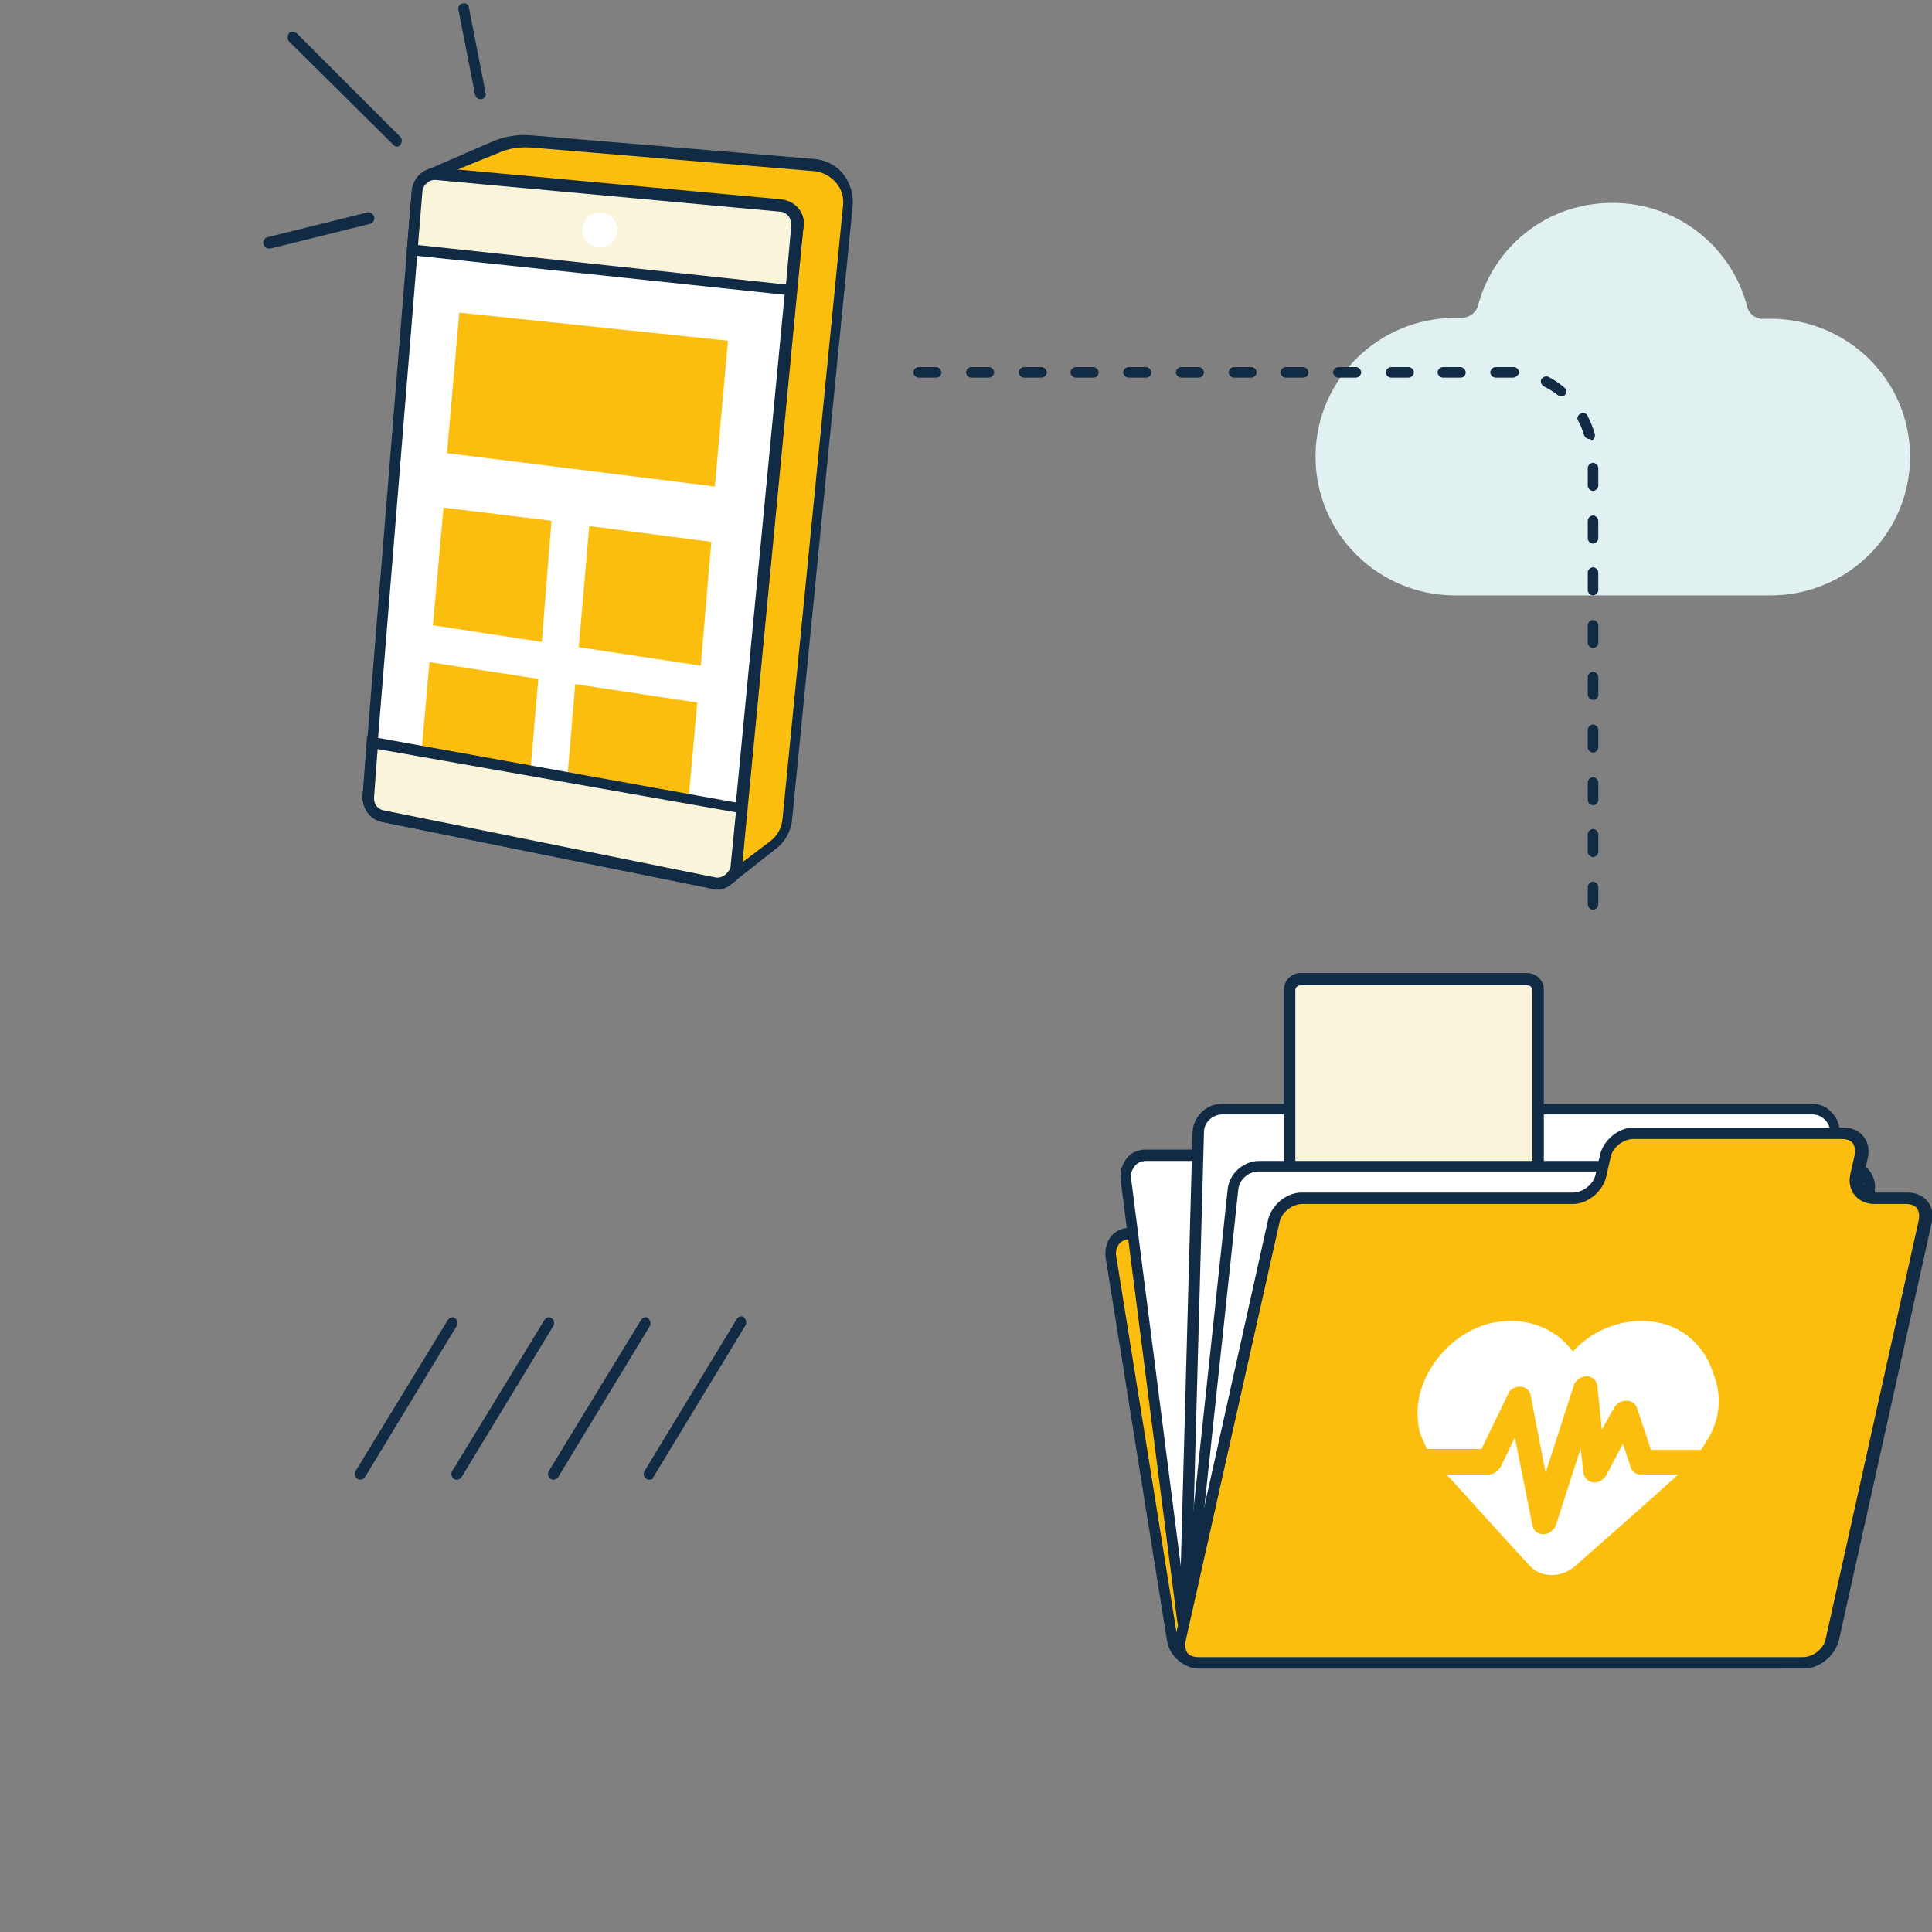 <?xml version="1.0" encoding="utf-8"?>
<!-- Generator: Adobe Illustrator 25.3.1, SVG Export Plug-In . SVG Version: 6.00 Build 0)  -->
<svg version="1.1" id="Layer_1" xmlns="http://www.w3.org/2000/svg" xmlns:xlink="http://www.w3.org/1999/xlink" x="0px" y="0px"
	 viewBox="0 0 220 220" style="enable-background:new 0 0 220 220;" xml:space="preserve">
<rect x="0" y="0" width="220" height="220" fill="#808080" stroke="none"/>
<style type="text/css">
	.st0{fill:#E1F1F2;}
	.st1{fill:#122B45;}
	.st2{fill:none;}
	.st3{fill:#FCBE0E;}
	.st4{fill:#FFFFFF;}
	.st5{fill:#FAF4DA;}
</style>
<path class="st0" d="M201.6,36.3c-0.2,0-0.5,0-0.7,0c-0.8,0.1-1.6-0.4-1.9-1.2c-1.7-6.9-7.9-12-15.4-12s-13.5,5-15.3,11.7
	c-0.2,0.8-1,1.4-1.9,1.4c-0.2,0-0.5,0-0.7,0c-8.8,0-15.9,7.1-15.9,15.8s7.1,15.8,15.9,15.8h35.9c8.8,0,15.9-7.1,15.9-15.8
	S210.4,36.3,201.6,36.3L201.6,36.3z"/>
<path class="st1" d="M181.4,103.6c-0.3,0-0.6-0.3-0.6-0.6v-2c0-0.3,0.3-0.6,0.6-0.6s0.6,0.3,0.6,0.6v2
	C182,103.3,181.7,103.6,181.4,103.6z M181.4,97.6c-0.3,0-0.6-0.3-0.6-0.6v-2c0-0.3,0.3-0.6,0.6-0.6s0.6,0.3,0.6,0.6v2
	C182,97.3,181.7,97.6,181.4,97.6z M181.4,91.7c-0.3,0-0.6-0.3-0.6-0.6v-2c0-0.3,0.3-0.6,0.6-0.6s0.6,0.3,0.6,0.6v2
	C182,91.4,181.7,91.7,181.4,91.7z M181.4,85.7c-0.3,0-0.6-0.3-0.6-0.6v-2c0-0.3,0.3-0.6,0.6-0.6s0.6,0.3,0.6,0.6v2
	C182,85.4,181.7,85.7,181.4,85.7z M181.4,79.7c-0.3,0-0.6-0.3-0.6-0.6v-2c0-0.3,0.3-0.6,0.6-0.6s0.6,0.3,0.6,0.6v2
	C182,79.5,181.7,79.7,181.4,79.7z M181.4,73.8c-0.3,0-0.6-0.3-0.6-0.6v-2c0-0.3,0.3-0.6,0.6-0.6s0.6,0.3,0.6,0.6v2
	C182,73.5,181.7,73.8,181.4,73.8z M181.4,67.8c-0.3,0-0.6-0.3-0.6-0.6v-2c0-0.3,0.3-0.6,0.6-0.6s0.6,0.3,0.6,0.6v2
	C182,67.5,181.7,67.8,181.4,67.8z M181.4,61.9c-0.3,0-0.6-0.3-0.6-0.6v-2c0-0.3,0.3-0.6,0.6-0.6s0.6,0.3,0.6,0.6v2
	C182,61.6,181.7,61.9,181.4,61.9z M181.4,55.9c-0.3,0-0.6-0.3-0.6-0.6v-2c0-0.3,0.3-0.6,0.6-0.6s0.6,0.3,0.6,0.6v2
	C182,55.6,181.7,55.9,181.4,55.9z M181,50c-0.3,0-0.5-0.2-0.6-0.4c-0.2-0.6-0.4-1.2-0.7-1.7c-0.2-0.3,0-0.7,0.3-0.8
	c0.3-0.2,0.7,0,0.8,0.3c0.3,0.6,0.6,1.3,0.8,2c0.1,0.3-0.1,0.7-0.4,0.8C181.2,50,181.1,50,181,50L181,50z M177.8,45.1
	c-0.1,0-0.3,0-0.4-0.1c-0.5-0.4-1-0.7-1.6-1c-0.3-0.2-0.4-0.5-0.3-0.8c0.2-0.3,0.5-0.4,0.8-0.3c0.6,0.3,1.2,0.7,1.8,1.2
	c0.3,0.2,0.3,0.6,0.1,0.9C178.2,45,178,45.1,177.8,45.1L177.8,45.1z M172.3,43C172.3,43,172.3,43,172.3,43c-0.2,0-0.4,0-0.5,0h-1.5
	c-0.3,0-0.6-0.3-0.6-0.6s0.3-0.6,0.6-0.6h1.5c0.2,0,0.4,0,0.6,0c0.3,0,0.6,0.3,0.6,0.7C172.9,42.7,172.6,43,172.3,43z M166.3,43h-2
	c-0.3,0-0.6-0.3-0.6-0.6s0.3-0.6,0.6-0.6h2c0.3,0,0.6,0.3,0.6,0.6S166.7,43,166.3,43z M160.4,43h-2c-0.3,0-0.6-0.3-0.6-0.6
	s0.3-0.6,0.6-0.6h2c0.3,0,0.6,0.3,0.6,0.6S160.7,43,160.4,43z M154.4,43h-2c-0.3,0-0.6-0.3-0.6-0.6s0.3-0.6,0.6-0.6h2
	c0.3,0,0.6,0.3,0.6,0.6S154.7,43,154.4,43z M148.4,43h-2c-0.3,0-0.6-0.3-0.6-0.6s0.3-0.6,0.6-0.6h2c0.3,0,0.6,0.3,0.6,0.6
	S148.8,43,148.4,43z M142.5,43h-2c-0.3,0-0.6-0.3-0.6-0.6s0.3-0.6,0.6-0.6h2c0.3,0,0.6,0.3,0.6,0.6S142.8,43,142.5,43z M136.5,43h-2
	c-0.3,0-0.6-0.3-0.6-0.6s0.3-0.6,0.6-0.6h2c0.3,0,0.6,0.3,0.6,0.6S136.8,43,136.5,43z M130.5,43h-2c-0.3,0-0.6-0.3-0.6-0.6
	s0.3-0.6,0.6-0.6h2c0.3,0,0.6,0.3,0.6,0.6S130.9,43,130.5,43z M124.5,43h-2c-0.3,0-0.6-0.3-0.6-0.6s0.3-0.6,0.6-0.6h2
	c0.3,0,0.6,0.3,0.6,0.6S124.9,43,124.5,43z M118.6,43h-2c-0.3,0-0.6-0.3-0.6-0.6s0.3-0.6,0.6-0.6h2c0.3,0,0.6,0.3,0.6,0.6
	S118.9,43,118.6,43z M112.6,43h-2c-0.3,0-0.6-0.3-0.6-0.6s0.3-0.6,0.6-0.6h2c0.3,0,0.6,0.3,0.6,0.6S112.9,43,112.6,43z M106.6,43h-2
	c-0.3,0-0.6-0.3-0.6-0.6s0.3-0.6,0.6-0.6h2c0.3,0,0.6,0.3,0.6,0.6S107,43,106.6,43z"/>
<g>
	<g>
		<line class="st2" x1="51.5" y1="150.6" x2="41" y2="167.9"/>
		<path class="st1" d="M41,168.5c-0.1,0-0.2,0-0.3-0.1c-0.3-0.2-0.4-0.6-0.2-0.9L51,150.3c0.2-0.3,0.6-0.4,0.8-0.2
			c0.3,0.2,0.4,0.6,0.2,0.9l-10.5,17.3C41.4,168.4,41.2,168.5,41,168.5z"/>
	</g>
	<g>
		<line class="st2" x1="62.5" y1="150.6" x2="52" y2="167.9"/>
		<path class="st1" d="M52,168.5c-0.1,0-0.2,0-0.3-0.1c-0.3-0.2-0.4-0.6-0.2-0.9L62,150.3c0.2-0.3,0.6-0.4,0.8-0.2
			c0.3,0.2,0.4,0.6,0.2,0.9l-10.5,17.3C52.4,168.4,52.2,168.5,52,168.5z"/>
	</g>
	<g>
		<line class="st2" x1="73.5" y1="150.6" x2="63" y2="167.9"/>
		<path class="st1" d="M63,168.5c-0.1,0-0.2,0-0.3-0.1c-0.3-0.2-0.4-0.6-0.2-0.9L73,150.3c0.2-0.3,0.6-0.4,0.8-0.2s0.4,0.6,0.2,0.9
			l-10.5,17.3C63.4,168.4,63.2,168.5,63,168.5z"/>
	</g>
	<g>
		<line class="st2" x1="84.5" y1="150.6" x2="73.9" y2="167.9"/>
		<path class="st1" d="M73.9,168.5c-0.1,0-0.2,0-0.3-0.1c-0.3-0.2-0.4-0.6-0.2-0.9l10.5-17.3c0.2-0.3,0.6-0.4,0.8-0.2
			s0.4,0.6,0.2,0.9l-10.5,17.3C74.4,168.4,74.2,168.5,73.9,168.5z"/>
	</g>
</g>
<g>
	<g>
		<path class="st3" d="M126.5,143.1c-0.2-1.4,0.8-2.6,2.2-2.6h66.2c1.5,0,2.8,1.2,3.1,2.6l7,43.7c0.2,1.4-0.8,2.6-2.2,2.6h-66.2
			c-1.5,0-2.8-1.2-3.1-2.6C133.5,186.8,126.5,143.1,126.5,143.1z"/>
		<path class="st1" d="M202.8,190h-66.2c-1.8,0-3.4-1.4-3.7-3.1l-7-43.7c-0.1-0.9,0.1-1.7,0.6-2.4c0.5-0.6,1.3-1,2.2-1h66.2
			c1.8,0,3.4,1.4,3.7,3.1l7,43.7c0.1,0.9-0.1,1.7-0.6,2.3C204.5,189.6,203.7,190,202.8,190z M127.1,143l7,43.7
			c0.2,1.1,1.3,2.1,2.4,2.1h66.2c0.5,0,1-0.2,1.3-0.6s0.4-0.8,0.3-1.3l-7-43.7c-0.2-1.1-1.3-2.1-2.4-2.1h-66.2c-0.5,0-1,0.2-1.3,0.6
			C127.2,142,127,142.5,127.1,143L127.1,143L127.1,143z"/>
	</g>
	<g>
		<path class="st4" d="M200.6,134.2c-0.1-1.4-1.5-2.6-2.9-2.6h-67.2c-1.5,0-2.5,1.2-2.4,2.6l6.5,49.9c0.1,1.4,1.5,2.6,2.9,2.6h67.2
			c1.5,0,2.5-1.2,2.4-2.6L200.6,134.2L200.6,134.2z"/>
		<path class="st1" d="M204.7,187.4h-67.2c-1.8,0-3.4-1.4-3.5-3.2l-6.4-49.9c-0.1-0.9,0.2-1.7,0.7-2.4s1.4-1,2.2-1h67.2
			c1.8,0,3.4,1.4,3.5,3.2l6.4,49.9c0.1,0.9-0.2,1.7-0.7,2.4S205.6,187.4,204.7,187.4L204.7,187.4z M130.5,132.2
			c-0.5,0-1,0.2-1.3,0.6c-0.3,0.4-0.5,0.9-0.4,1.4l6.4,49.9c0.1,1.1,1.2,2.1,2.3,2.1h67.2c0.5,0,1-0.2,1.3-0.6
			c0.3-0.4,0.5-0.9,0.4-1.4l-6.4-49.9c-0.1-1.1-1.2-2.1-2.3-2.1L130.5,132.2L130.5,132.2z"/>
	</g>
	<g>
		<path class="st4" d="M209,128.9c0-1.4-1.1-2.6-2.6-2.6h-67.2c-1.4,0-2.7,1.2-2.7,2.6l-1.5,55.2c0,1.4,1.1,2.6,2.6,2.6h67.2
			c1.5,0,2.7-1.2,2.7-2.6L209,128.9z"/>
		<path class="st1" d="M204.7,187.4h-67.2c-0.9,0-1.7-0.3-2.3-1c-0.6-0.6-0.9-1.4-0.9-2.3l1.5-55.2c0.1-1.8,1.6-3.2,3.3-3.2h67.2
			c0.9,0,1.7,0.3,2.3,1c0.6,0.6,0.9,1.4,0.9,2.3l-1.5,55.2C208,185.9,206.5,187.4,204.7,187.4L204.7,187.4z M139.2,126.9
			c-1.1,0-2.1,0.9-2.1,2l-1.5,55.2c0,0.5,0.2,1,0.6,1.4c0.4,0.4,0.9,0.6,1.4,0.6h67.2c1.1,0,2.1-0.9,2.1-2l1.5-55.2
			c0-0.5-0.2-1-0.6-1.4s-0.9-0.6-1.4-0.6H139.2L139.2,126.9z"/>
	</g>
	<g>
		<path class="st5" d="M148.1,111.6h25.8c0.7,0,1.3,0.6,1.3,1.3v26c0,0.7-0.6,1.3-1.3,1.3h-25.8c-0.7,0-1.3-0.6-1.3-1.3v-26
			C146.9,112.1,147.4,111.6,148.1,111.6L148.1,111.6z"/>
		<path class="st1" d="M173.9,140.6h-25.8c-1,0-1.9-0.8-1.9-1.9v-26c0-1,0.8-1.9,1.9-1.9h25.8c1,0,1.9,0.8,1.9,1.9v26
			C175.8,139.8,175,140.6,173.9,140.6L173.9,140.6z M148.1,112.2c-0.4,0-0.6,0.3-0.6,0.6v26c0,0.3,0.3,0.6,0.6,0.6h25.8
			c0.4,0,0.6-0.3,0.6-0.6v-26c0-0.4-0.3-0.6-0.6-0.6H148.1z"/>
	</g>
	<g>
		<path class="st4" d="M140.4,135.4c0.1-1.4,1.5-2.6,2.9-2.6h67.2c1.5,0,2.5,1.2,2.4,2.6l-5.2,48.7c-0.1,1.4-1.5,2.6-2.9,2.6h-67.2
			c-1.5,0-2.5-1.2-2.4-2.6L140.4,135.4z"/>
		<path class="st1" d="M204.7,187.4h-67.2c-0.9,0-1.7-0.4-2.2-1c-0.6-0.6-0.8-1.5-0.7-2.3l5.2-48.7c0.2-1.8,1.8-3.2,3.6-3.2h67.2
			c0.9,0,1.7,0.4,2.2,1s0.8,1.5,0.7,2.3l-5.2,48.7C208.1,186,206.5,187.4,204.7,187.4L204.7,187.4z M143.3,133.4
			c-1.1,0-2.2,0.9-2.3,2.1l0,0l-5.2,48.7c-0.1,0.5,0.1,1,0.4,1.4s0.8,0.6,1.3,0.6h67.2c1.1,0,2.2-0.9,2.3-2.1l5.2-48.7
			c0.1-0.5-0.1-1-0.4-1.4s-0.8-0.6-1.3-0.6L143.3,133.4L143.3,133.4z"/>
	</g>
	<g>
		<path class="st3" d="M213.6,136.5c-1.5,0-2.4-1.2-2.1-2.6l0.5-2.2c0.3-1.4-0.6-2.6-2.1-2.6h-23.8c-1.5,0-2.9,1.2-3.2,2.6l-0.5,2.2
			c-0.3,1.4-1.8,2.6-3.2,2.6h-30.9c-1.5,0-2.9,1.2-3.2,2.6l-10.6,47.7c-0.3,1.4,0.6,2.6,2.1,2.6h68.9c1.5,0,2.9-1.2,3.2-2.6
			l10.6-47.7c0.3-1.4-0.6-2.6-2.1-2.6H213.6L213.6,136.5z"/>
		<path class="st1" d="M205.4,190h-68.9c-0.9,0-1.7-0.4-2.2-1c-0.5-0.6-0.7-1.5-0.5-2.4l10.6-47.7c0.4-1.7,2.1-3.1,3.8-3.1h30.9
			c1.2,0,2.4-1,2.6-2.1l0.5-2.2c0.4-1.7,2.1-3.1,3.8-3.1H210c0.9,0,1.7,0.4,2.2,1s0.7,1.5,0.5,2.4l-0.5,2.2c-0.1,0.5,0,1,0.2,1.3
			c0.3,0.3,0.7,0.5,1.2,0.5h3.7c0.9,0,1.7,0.4,2.2,1c0.5,0.6,0.7,1.5,0.5,2.3l-10.6,47.7C208.9,188.6,207.2,190,205.4,190L205.4,190
			z M148.3,137.1c-1.2,0-2.4,1-2.6,2.1L135,186.9c-0.1,0.5,0,1,0.2,1.3s0.7,0.5,1.2,0.5h68.9c1.2,0,2.4-1,2.6-2.1l10.6-47.7
			c0.1-0.5,0-1-0.2-1.3s-0.7-0.5-1.2-0.5h-3.7c-0.9,0-1.7-0.4-2.2-1c-0.5-0.6-0.7-1.5-0.5-2.4l0.5-2.2c0.1-0.5,0-1-0.2-1.3
			s-0.7-0.5-1.2-0.5h-23.8c-1.2,0-2.4,1-2.6,2.1l-0.5,2.2c-0.4,1.7-2.1,3.1-3.8,3.1L148.3,137.1L148.3,137.1z"/>
	</g>
</g>
<g>
	<path class="st4" d="M186.8,167.9h4.3c-2.5,2.3-8.2,7.3-11.7,10.4c-1.6,1.4-3.9,1.4-5.2,0c-2.7-2.9-7-7.7-9.1-10
		c-0.1-0.1-0.2-0.2-0.4-0.4h4.8c0.6,0,1.1-0.4,1.4-0.9l1.6-3.3l2,10c0.1,0.6,0.6,1,1.2,1h0.1c0.6,0,1.2-0.5,1.4-1.1l2.8-8.7l0.3,2.8
		c0.1,0.6,0.5,1,1.1,1.1c0.6,0.1,1.2-0.3,1.5-0.8l1.9-3.6l0.9,2.7C185.8,167.5,186.2,167.9,186.8,167.9L186.8,167.9z"/>
	<path class="st4" d="M194.8,163.3c0,0-0.5,0.9-1.1,1.8H188l-1.6-4.8c-0.2-0.5-0.6-0.8-1.2-0.8l0,0c-0.6,0-1.1,0.3-1.4,0.8l-1.4,2.5
		l-0.5-5c-0.1-0.6-0.6-1.1-1.2-1.1l0,0c-0.6,0-1.3,0.4-1.5,1.1l-3.2,9.9l-1.7-8.8c-0.1-0.6-0.6-1-1.2-1c-0.6,0-1.2,0.3-1.4,0.9
		l-3,6.2h-6.2c-0.4-0.8-0.7-1.6-0.8-1.8c-0.5-2.1-0.4-4.4,0.9-6.8c1.5-2.9,4.4-5.2,7.5-5.8c3.8-0.7,7.1,0.7,9,3.3
		c2.4-2.6,6-4,9.7-3.3c3.1,0.6,5.4,2.9,6.3,5.8C196.1,158.9,195.8,161.3,194.8,163.3L194.8,163.3z"/>
</g>
<g>
	<path class="st3" d="M88,96.2l-4.7,3.6l-34.2-80l7.3-3.1c1.3-0.5,2.7-0.8,4-0.7l32.3,2.7c2.3,0.2,4.1,2.3,3.8,4.6l-6.9,69.9
		C89.5,94.5,88.9,95.5,88,96.2L88,96.2z"/>
	<path class="st1" d="M83.1,100.8L48.3,19.5l7.8-3.4c1.4-0.6,2.9-0.8,4.3-0.7l32.3,2.7c1.3,0.1,2.5,0.7,3.3,1.7s1.2,2.3,1.1,3.6
		l-6.9,69.9c-0.1,1.3-0.8,2.6-1.9,3.4L83.1,100.8L83.1,100.8z M49.9,20.2l33.7,78.7l4.1-3.1c0.8-0.6,1.3-1.5,1.4-2.5l6.9-69.9
		c0.1-1-0.2-1.9-0.8-2.6c-0.6-0.7-1.5-1.2-2.4-1.3l-32.3-2.7c-1.3-0.1-2.6,0.1-3.7,0.6L49.9,20.2L49.9,20.2z"/>
</g>
<g>
	<path class="st4" d="M90.8,25.7l-6.4,66.8l-0.6,6.2c-0.1,1.2-1.3,2.1-2.5,1.9L43.6,93c-1.1-0.2-1.8-1.2-1.7-2.3l0.5-6.1l5.1-62.9
		c0.1-1.2,1.1-2,2.3-1.9l39.1,3.6C90,23.6,90.9,24.6,90.8,25.7z"/>
	<path class="st1" d="M81.6,101.3c-0.2,0-0.3,0-0.5-0.1l-37.6-7.6c-1.4-0.3-2.3-1.6-2.2-3l0.5-6.1l5.1-62.9c0.2-1.5,1.5-2.6,3-2.5
		l39.1,3.6c0.7,0.1,1.4,0.4,1.9,1s0.7,1.3,0.6,2l-7,73c-0.1,0.8-0.5,1.5-1.1,1.9C82.8,101.1,82.2,101.3,81.6,101.3L81.6,101.3z
		 M49.6,20.5c-0.8,0-1.4,0.6-1.5,1.3l-5.6,69c-0.1,0.8,0.4,1.5,1.2,1.6l37.6,7.6c0.4,0.1,0.8,0,1.2-0.3c0.3-0.3,0.6-0.6,0.6-1l7-73
		c0-0.4-0.1-0.8-0.3-1.1c-0.3-0.3-0.6-0.5-1-0.5l-39.1-3.6C49.7,20.5,49.6,20.5,49.6,20.5L49.6,20.5z"/>
</g>
<g>
	<path class="st4" d="M90.8,25.7l-0.7,6.8l-43.2-4.1l0.5-6.7c0.1-1.2,1.1-2,2.3-1.9l39.1,3.6C90,23.5,90.9,24.6,90.8,25.7z"/>
	<path class="st1" d="M90.7,33.2L46.3,29l0.6-7.3c0.2-1.5,1.5-2.6,3-2.5l39.1,3.6c0.7,0.1,1.4,0.4,1.9,1s0.7,1.3,0.6,2
		C91.4,25.8,90.7,33.2,90.7,33.2z M47.6,27.9l41.9,4l0.6-6.2c0-0.4-0.1-0.8-0.3-1.1c-0.3-0.3-0.6-0.5-1-0.5l-39.1-3.6
		c-0.8-0.1-1.5,0.5-1.6,1.3L47.6,27.9L47.6,27.9z"/>
</g>
<polygon class="st3" points="52.3,35.6 50.9,51.6 81.4,55.4 82.9,38.8 "/>
<polygon class="st3" points="61.3,77.3 60.4,87.8 48,85.6 48.9,75.4 "/>
<polygon class="st3" points="79.4,80 78.4,91.1 64.6,88.6 65.5,77.9 "/>
<polygon class="st3" points="50.5,57.8 62.8,59.3 61.7,73.1 49.3,71.2 "/>
<polygon class="st3" points="81,61.7 79.8,75.8 65.9,73.7 67.1,59.9 "/>
<g>
	<path class="st5" d="M90.8,25.7L90.1,33l-43.1-4.6l0.5-6.7c0.1-1.2,1.1-2,2.3-1.9l39.1,3.6C90,23.5,90.9,24.6,90.8,25.7L90.8,25.7z
		"/>
	<path class="st1" d="M90.6,33.7L46.3,29l0.6-7.3c0.2-1.5,1.5-2.6,3-2.5l39.1,3.6c0.7,0.1,1.4,0.4,1.9,1s0.7,1.3,0.6,2L90.6,33.7
		L90.6,33.7z M47.6,27.9l41.9,4.5l0.6-6.7c0-0.4-0.1-0.8-0.3-1.1c-0.3-0.3-0.6-0.5-1-0.5l-39.1-3.6c-0.8-0.1-1.5,0.5-1.6,1.3
		C48.1,21.8,47.6,27.9,47.6,27.9z"/>
</g>
<g>
	<path class="st5" d="M84.3,92.1l-0.6,6.6c-0.1,1.2-1.3,2.1-2.5,1.9L43.6,93c-1.1-0.2-1.8-1.2-1.7-2.3l0.5-6.1L84.3,92.1L84.3,92.1z
		"/>
	<path class="st1" d="M81.6,101.3c-0.2,0-0.3,0-0.5-0.1l-37.6-7.6c-1.4-0.3-2.3-1.6-2.2-3l0.5-6.8L85,91.6l-0.7,7.2
		c-0.1,0.8-0.5,1.5-1.1,1.9C82.8,101.1,82.2,101.3,81.6,101.3L81.6,101.3z M43,85.3l-0.4,5.4c-0.1,0.8,0.4,1.5,1.2,1.6l37.6,7.6
		c0.4,0.1,0.8,0,1.2-0.3c0.3-0.3,0.6-0.6,0.6-1l0.6-6.1L43,85.3L43,85.3z"/>
</g>
<ellipse class="st4" cx="68.3" cy="26.2" rx="2" ry="2"/>
<g>
	<line class="st2" x1="45.2" y1="16.1" x2="33.4" y2="4.2"/>
	<path class="st1" d="M45.2,16.7c-0.2,0-0.3-0.1-0.4-0.2L32.9,4.7c-0.2-0.2-0.2-0.6,0-0.9s0.6-0.2,0.9,0l11.8,11.8
		c0.2,0.2,0.2,0.6,0,0.9C45.5,16.6,45.4,16.7,45.2,16.7z"/>
</g>
<g>
	<line class="st2" x1="54.7" y1="10.7" x2="52.8" y2="1"/>
	<path class="st1" d="M54.7,11.3c-0.3,0-0.5-0.2-0.6-0.5l-1.9-9.7c-0.1-0.3,0.2-0.7,0.5-0.7c0.3-0.1,0.7,0.1,0.7,0.5l1.9,9.7
		c0.1,0.3-0.2,0.7-0.5,0.7C54.7,11.3,54.7,11.3,54.7,11.3z"/>
</g>
<g>
	<line class="st2" x1="41.9" y1="24.9" x2="30.6" y2="27.7"/>
	<path class="st1" d="M30.6,28.3c-0.3,0-0.5-0.2-0.6-0.5c-0.1-0.3,0.1-0.7,0.5-0.8l11.3-2.8c0.3-0.1,0.7,0.1,0.8,0.5
		c0.1,0.3-0.1,0.7-0.5,0.8l-11.3,2.8C30.8,28.3,30.7,28.3,30.6,28.3L30.6,28.3z"/>
</g>
</svg>
